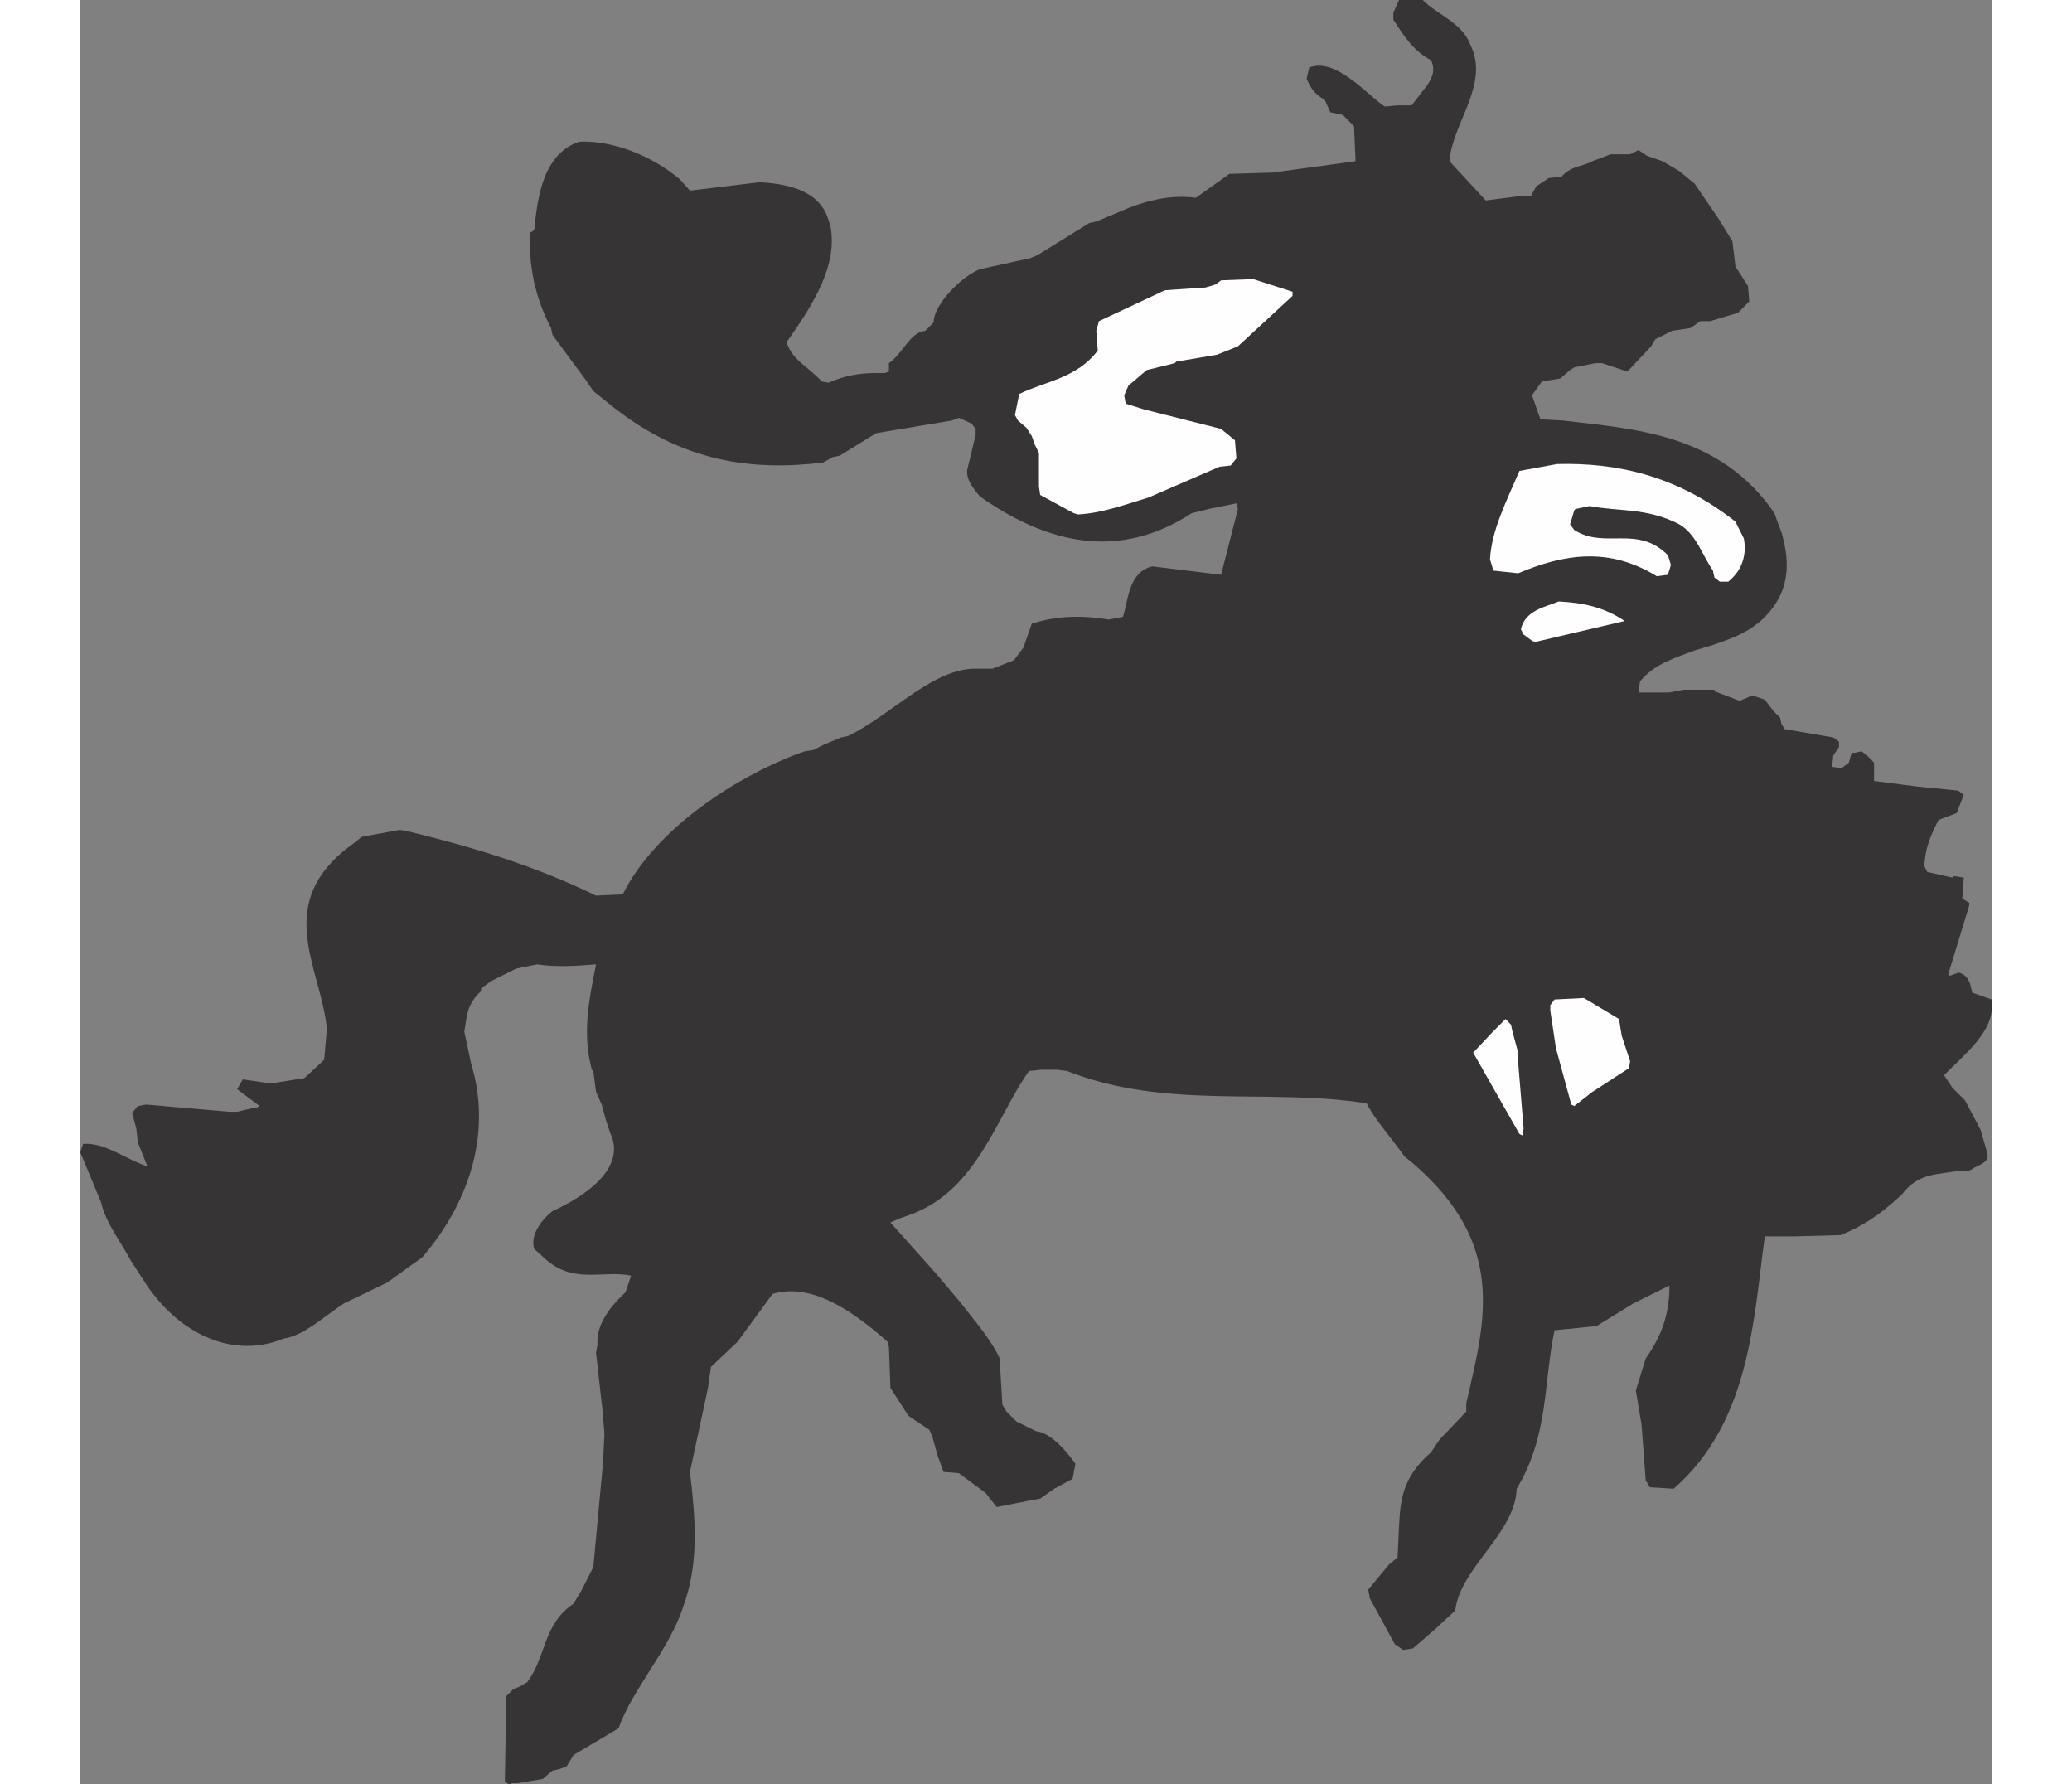 <?xml version="1.0" encoding="UTF-8"?>
<!DOCTYPE svg PUBLIC "-//W3C//DTD SVG 1.1//EN" "http://www.w3.org/Graphics/SVG/1.1/DTD/svg11.dtd">
<!-- Creator: CorelDRAW -->
<svg xmlns="http://www.w3.org/2000/svg" xml:space="preserve" width="7.848in" height="6.757in" version="1.1" style="shape-rendering:geometricPrecision; text-rendering:geometricPrecision; image-rendering:optimizeQuality; fill-rule:evenodd; clip-rule:evenodd"
viewBox="0 0 7847.73 7323.93"
 xmlns:xlink="http://www.w3.org/1999/xlink"
 xmlns:xodm="http://www.corel.com/coreldraw/odm/2003">
 <rect x="0" y="0" width="7847.73" height="7323.93" fill="#808080" stroke="none"/>
 <defs>
  <style type="text/css">
   <![CDATA[
    .fil1 {fill:#FEFEFE}
    .fil0 {fill:#373435}
   ]]>
  </style>
 </defs>
 <g id="Layer_x0020__x0028_Black_x0020_and_x0020_White_x0029_">
  <g id="_2008639927968">
   <path class="fil0" d="M1760.46 7323.93l-17.25 -11.16 6.09 -351.08 28.41 -28.41 29.43 -12.18 28.41 -17.25 0 0c80.16,-108.57 62.91,-235.41 189.74,-321.65l0 0 34.5 -57.84 46.67 -92.34 39.57 -425.15 6.09 -120.75 -6.09 -81.17 -28.41 -252.65 6.09 -34.5 0 0c-6.09,-75.08 45.66,-150.17 114.66,-213.08l0 0 23.33 -69 0 0c-115.67,-23.34 -230.33,34.5 -346,-62.91l0 0 -51.75 -46.68 0 0c-17.25,-51.75 23.33,-114.66 75.08,-155.25 138,-62.91 305.42,-178.58 236.42,-321.65l0 0 -17.25 -51.75 -17.25 -63.92 -23.34 -51.75 -11.16 -86.25 0 0c-6.09,-5.07 -6.09,-5.07 -6.09,-5.07 -40.59,-150.17 -11.16,-288.17 17.25,-432.25 -81.17,6.09 -161.33,12.18 -241.49,0l0 0 -86.25 17.25 -103.5 51.75 -40.59 29.42 0 0c0,11.16 0,11.16 0,11.16 -62.91,57.84 -57.84,109.59 -69,166.41l0 0 28.41 132.92 0 0c81.17,264.83 6.09,551.98 -200.91,793.48l0 0 -144.08 103.5 -178.58 86.25 0 0c-86.25,57.84 -166.41,132.92 -247.58,144.08 -194.82,81.17 -425.15,-5.07 -575.32,-241.49l0 0 -51.75 -80.16 0 0c-39.57,-75.09 -103.5,-155.25 -120.74,-236.42l0 0 -74.07 -178.58 -12.18 -28.41 12.18 -34.5 0 0c91.32,-6.09 172.49,62.91 263.82,92.34l0 0 -39.57 -98.42 -6.09 -56.82 -17.25 -63.92 23.34 -28.41 34.5 -6.09 338.9 29.42 34.5 0 75.08 -17.25 0 0c6.09,0 6.09,0 6.09,0 11.16,-6.09 11.16,-6.09 11.16,-6.09l0 0 -92.33 -69 23.34 -40.59 114.66 17.25 138 -22.33 81.17 -75.08 11.16 -126.83 0 0c-22.32,-241.49 -213.08,-495.16 69,-730.56l0 0 75.09 -57.84 155.24 -28.41 34.5 6.09 0 0c258.74,62.91 512.41,138 771.15,263.82l0 0 109.59 -5.07 0 0c138,-275.99 471.83,-482.99 713.32,-575.32l0 0 34.5 -12.18 34.5 -5.07 45.66 -23.34 69 -28.41 28.41 -6.09 0 0c178.58,-86.25 351.08,-282.08 529.66,-275.99l0 0 62.91 0 87.26 -34.5 0 0c5.07,-6.09 5.07,-6.09 5.07,-6.09l0 0 34.5 -45.66 34.5 -98.42 0 0c103.5,-34.5 213.08,-34.5 316.58,-17.25l0 0 57.84 -11.16 0 0c22.32,-69 22.32,-183.66 120.75,-206.99l0 0 282.08 34.5 69 -269.9 -6.09 -23.34 -114.66 23.34 -69 17.25 0 0c-299.33,194.82 -592.57,125.82 -869.58,-69 -34.5,-40.59 -56.82,-75.08 -51.75,-109.59l0 0 34.5 -144.08 0 -23.34 -17.25 -22.32 -51.75 -23.34 -28.41 11.16 -310.49 51.75 -150.17 92.34 -28.41 6.09 -40.59 22.32 0 0c-287.15,34.5 -569.23,0 -856.39,-224.24l0 0 -86.25 -69 -35.51 -51.75 -131.91 -178.58 -6.09 -28.41 0 0c-69,-131.91 -91.32,-258.74 -86.25,-390.65l0 0 17.25 -12.18 0 0c12.18,-114.66 29.42,-310.49 184.67,-362.24 138,-6.09 299.33,57.84 413.99,155.25l0 0 40.59 45.66 287.15 -34.5 0 0c92.33,6.09 230.33,23.34 275.99,139.01l0 0 12.18 34.5 0 0c34.5,160.32 -63.92,321.65 -178.58,482.99 23.34,75.09 86.25,97.41 144.08,161.33l0 0 28.41 5.07 0 0c62.91,-28.41 126.83,-39.57 189.74,-39.57l0 0 40.59 0 17.25 -6.09 0 -34.5 0 0c57.84,-40.59 86.25,-126.83 149.16,-132.92l0 0 34.5 -34.5 0 0c0,-74.07 115.67,-189.75 189.75,-218.15l0 0 208.01 -45.66 28.41 -12.18 213.08 -131.91 28.41 -6.09 138 -57.84 0 0c92.34,-34.5 178.58,-51.75 270.92,-39.57l0 0 137.99 -98.43 0 0c5.07,0 5.07,0 5.07,0l0 0 172.5 -5.07 339.91 -46.67 -6.09 -143.07 -45.66 -46.68 -51.75 -11.16 -23.34 -51.75 0 0c-34.5,-17.25 -56.82,-45.66 -69,-75.09 -5.07,-11.16 -5.07,-11.16 -5.07,-11.16l0 0 11.16 -46.68 23.34 -5.07 0 0c103.5,-17.25 229.31,131.91 287.15,166.41l0 0 51.75 -5.07 57.84 0 62.91 -81.17 0 0c23.34,-34.5 34.5,-62.91 17.25,-103.5 -75.08,-40.59 -109.59,-97.41 -155.25,-166.41l0 0 0 -29.43 23.34 -51.75 97.41 0 0 0c63.92,63.92 161.33,92.33 195.83,184.67 80.16,161.33 -75.09,321.65 -86.25,476.9l0 0 149.16 161.33 132.92 -17.25 51.75 0 22.32 -40.59 51.75 -34.5 51.75 -5.07 0 0c40.59,-46.68 87.26,-40.59 126.83,-63.92l0 0 75.09 -28.41 80.16 0 34.5 -17.25 34.5 23.34 63.92 22.32 69 40.59 62.91 51.75 98.43 144.09 56.82 92.34 12.18 103.5 51.75 80.16 5.07 62.91 -45.66 46.67 -114.66 34.5 -40.59 0 -40.59 28.41 -75.09 11.16 -69 34.5 -17.25 29.42 -97.41 103.5 -103.5 -34.5 -28.41 0 -86.25 17.25 -17.25 11.16 -40.59 34.5 -75.08 12.18 -40.59 56.82 34.5 98.43 92.34 5.07 0 0c288.17,34.5 644.32,51.75 868.56,380.5l0 0 12.18 34.5 17.25 45.66 0 0c34.5,120.74 39.57,247.58 -86.25,362.24 -69,57.84 -132.92,75.09 -195.83,98.43l0 0 -75.09 22.32 0 0c-75.08,29.42 -161.33,51.75 -224.24,126.83l0 0 -6.09 45.66 126.83 0 57.84 -11.16 126.84 0 0 6.09 45.66 17.25 57.84 22.33 51.75 -22.33 51.75 17.25 34.5 45.66 28.41 28.41 6.09 29.43 0 0c5.07,5.07 5.07,5.07 5.07,5.07 6.09,12.18 6.09,12.18 6.09,12.18l0 0 200.91 34.5 23.33 17.25 0 22.32 -23.33 34.5 -5.07 46.68 39.57 5.07 29.43 -22.32 11.16 -40.59 0 0c12.18,0 12.18,0 12.18,0l0 0 28.41 -6.09 23.34 17.25 28.41 29.43 0 75.09 172.49 22.32 172.49 17.25 23.34 17.25 -29.42 75.09 -45.66 17.25 -28.41 11.16 0 0c-34.5,63.92 -57.84,126.84 -57.84,189.75l0 0 11.16 23.34 103.5 23.34 0 0c6.09,-6.09 6.09,-6.09 6.09,-6.09l0 0 40.59 6.09 -6.09 86.25 28.41 17.25 0 0c0,11.16 0,11.16 0,11.16l0 0 -86.25 282.08 0 0c6.09,6.09 6.09,6.09 6.09,6.09l0 0 34.5 -12.18 0 0c6.09,0 6.09,0 6.09,0 39.57,12.18 45.66,51.75 51.75,81.17l0 0 80.16 28.41 0 23.34 0 0c6.09,108.57 -109.59,200.91 -195.83,287.15l0 0 34.5 51.75 51.75 51.75 63.92 120.75 28.41 98.42 0 0c6.09,39.57 -40.59,45.66 -62.91,62.91 -12.18,6.09 -12.18,6.09 -12.18,6.09l0 0 -39.57 0 0 0c-81.17,17.25 -167.42,5.07 -236.42,97.41 -91.32,86.25 -166.41,132.92 -252.66,167.42l0 0 -184.67 5.07 -125.82 0 0 0c-46.68,333.83 -57.84,759.99 -374.42,1035.98l0 0 -97.41 -6.09 -17.25 -28.41 -17.25 -230.33 -23.34 -137.99 40.59 -131.91 0 0c74.07,-104.51 97.41,-195.83 97.41,-299.33l0 0 -149.16 74.07 -150.17 92.34 -172.49 17.25 0 0c-45.66,219.17 -23.34,431.24 -155.25,650.41 -6.09,183.66 -230.33,321.65 -252.65,500.24l0 0 -81.18 75.08 -92.33 80.16 -39.57 6.09 -34.5 -23.33 -103.5 -189.75 0 0c0,-6.09 0,-6.09 0,-6.09l0 0 -6.09 -28.41 86.25 -103.5 34.5 -28.41 6.09 -126.84 0 0c5.07,-103.5 11.16,-200.91 131.91,-305.42l0 0 34.5 -51.75 109.59 -114.66 0 -34.5 0 0c80.16,-344.99 166.41,-655.48 -224.24,-989.31l0 0 -29.43 -23.34 0 0c-51.75,-75.09 -120.74,-149.16 -155.25,-218.15 -402.83,-63.92 -821.89,28.41 -1230.8,-132.92l0 0 -40.59 -5.07 -62.91 0 -51.74 5.07 0 0c-132.92,184.67 -213.08,495.16 -495.16,592.57l0 0 -34.5 12.18 -39.57 17.25 189.75 212.07 97.41 115.67 0 0c57.84,74.07 131.91,161.33 161.33,230.33l0 0 11.16 189.75 17.25 28.41 40.59 40.59 80.16 39.57 0 0c51.75,6.09 103.5,57.84 144.08,109.59l0 0 17.25 23.34 0 0c0,5.07 0,5.07 0,5.07l0 0 -11.16 57.84 -75.09 40.59 -57.84 40.59 -28.41 5.07 -150.17 29.43 -45.66 -57.84 -109.59 -81.18 -62.91 -5.07 -23.34 -63.92 -22.32 -80.16 -12.18 -28.41 -86.25 -57.84 -74.07 -114.66 -6.09 -167.42 -6.09 -22.32 0 0c-149.16,-132.92 -316.58,-242.51 -471.83,-195.84l0 0 -143.07 195.84 -109.59 103.5 -12.18 86.25 -74.07 344.99 0 0c22.32,189.75 39.57,373.4 -29.43,558.07 -56.82,172.49 -206.99,333.83 -263.82,494.15l0 0 -184.67 109.59 -28.41 46.68 -29.42 11.16 -28.41 6.09 -40.59 34.5 -103.5 17.25 -22.32 0 -12.18 5.07z"/>
   <polygon class="fil1" points="5908.46,4654.31 5718.71,4320.49 5799.89,4234.24 5851.63,4182.49 5873.96,4205.83 5880.05,4234.24 5903.38,4320.49 5903.38,4361.07 5925.71,4631.99 5920.63,4660.4 "/>
   <polygon class="fil1" points="6121.54,4533.57 6058.63,4303.24 6035.29,4147.99 6035.29,4125.67 6052.54,4102.33 6173.29,4096.24 6317.37,4182.49 6328.53,4251.49 6363.03,4356 6357.96,4384.41 6207.78,4481.82 6133.71,4539.66 "/>
   <path class="fil1" d="M5960.21 2630.04l-39.57 -29.43 0 0c0,-6.09 0,-6.09 0,-6.09 -6.09,-11.16 -6.09,-11.16 -6.09,-11.16 17.25,-80.16 103.5,-92.34 155.25,-114.66 98.42,5.07 184.67,22.32 270.92,80.16l0 0 -368.33 86.25 -12.18 -5.07z"/>
   <path class="fil1" d="M6748.61 2387.53l-17.25 0 -22.32 -17.25 -6.09 -28.41 0 0c-46.68,-69 -69,-149.16 -138,-189.75 -132.92,-69 -247.58,-51.75 -368.33,-75.08l0 0 -57.84 12.18 0 0c-5.07,5.07 -5.07,5.07 -5.07,5.07l0 0 -17.25 57.84 17.25 23.34 0 0c125.82,80.16 258.74,-23.34 384.56,103.5l0 0 12.18 39.57 -12.18 40.59 -45.66 6.09 0 0c-195.83,-120.75 -379.49,-92.34 -569.23,-12.18l0 0 -103.5 -11.16 0 0c0,-6.09 0,-6.09 0,-6.09l0 0 -12.18 -39.57 0 0c6.09,-120.75 69,-241.49 120.75,-363.26l0 0 155.25 -28.41 0 0c242.51,-6.09 489.07,45.66 731.58,236.42l0 0 34.5 69 0 0c11.16,56.82 0,125.82 -63.92,177.57l0 0 -17.25 0z"/>
   <path class="fil1" d="M4079 2106.47l-138 -75.08 -5.07 -34.5 0 -138 -17.25 -34.5 -12.18 -34.5 -22.32 -34.5 -34.5 -29.42 -12.18 -22.33 17.25 -86.25 0 0c103.49,-51.75 236.42,-63.92 322.66,-178.58l0 0 -6.09 -81.17 11.16 -39.57 270.92 -126.83 166.41 -11.16 40.59 -12.18 23.34 -17.25 131.91 -5.07 161.33 51.75 0 17.25 -224.24 206.99 -86.25 34.5 -167.42 28.41 0 0c-5.07,6.09 -5.07,6.09 -5.07,6.09l0 0 -115.67 28.41 -75.09 63.92 -17.25 39.57 6.09 34.5 75.08 23.34 316.58 80.16 56.82 46.68 6.09 74.07 -23.34 29.42 -45.66 5.07 -28.41 12.18 -264.83 114.66 0 0c-98.43,29.43 -189.75,63.92 -288.17,69l0 0 -17.25 -5.07z"/>
  </g>
 </g>
</svg>
